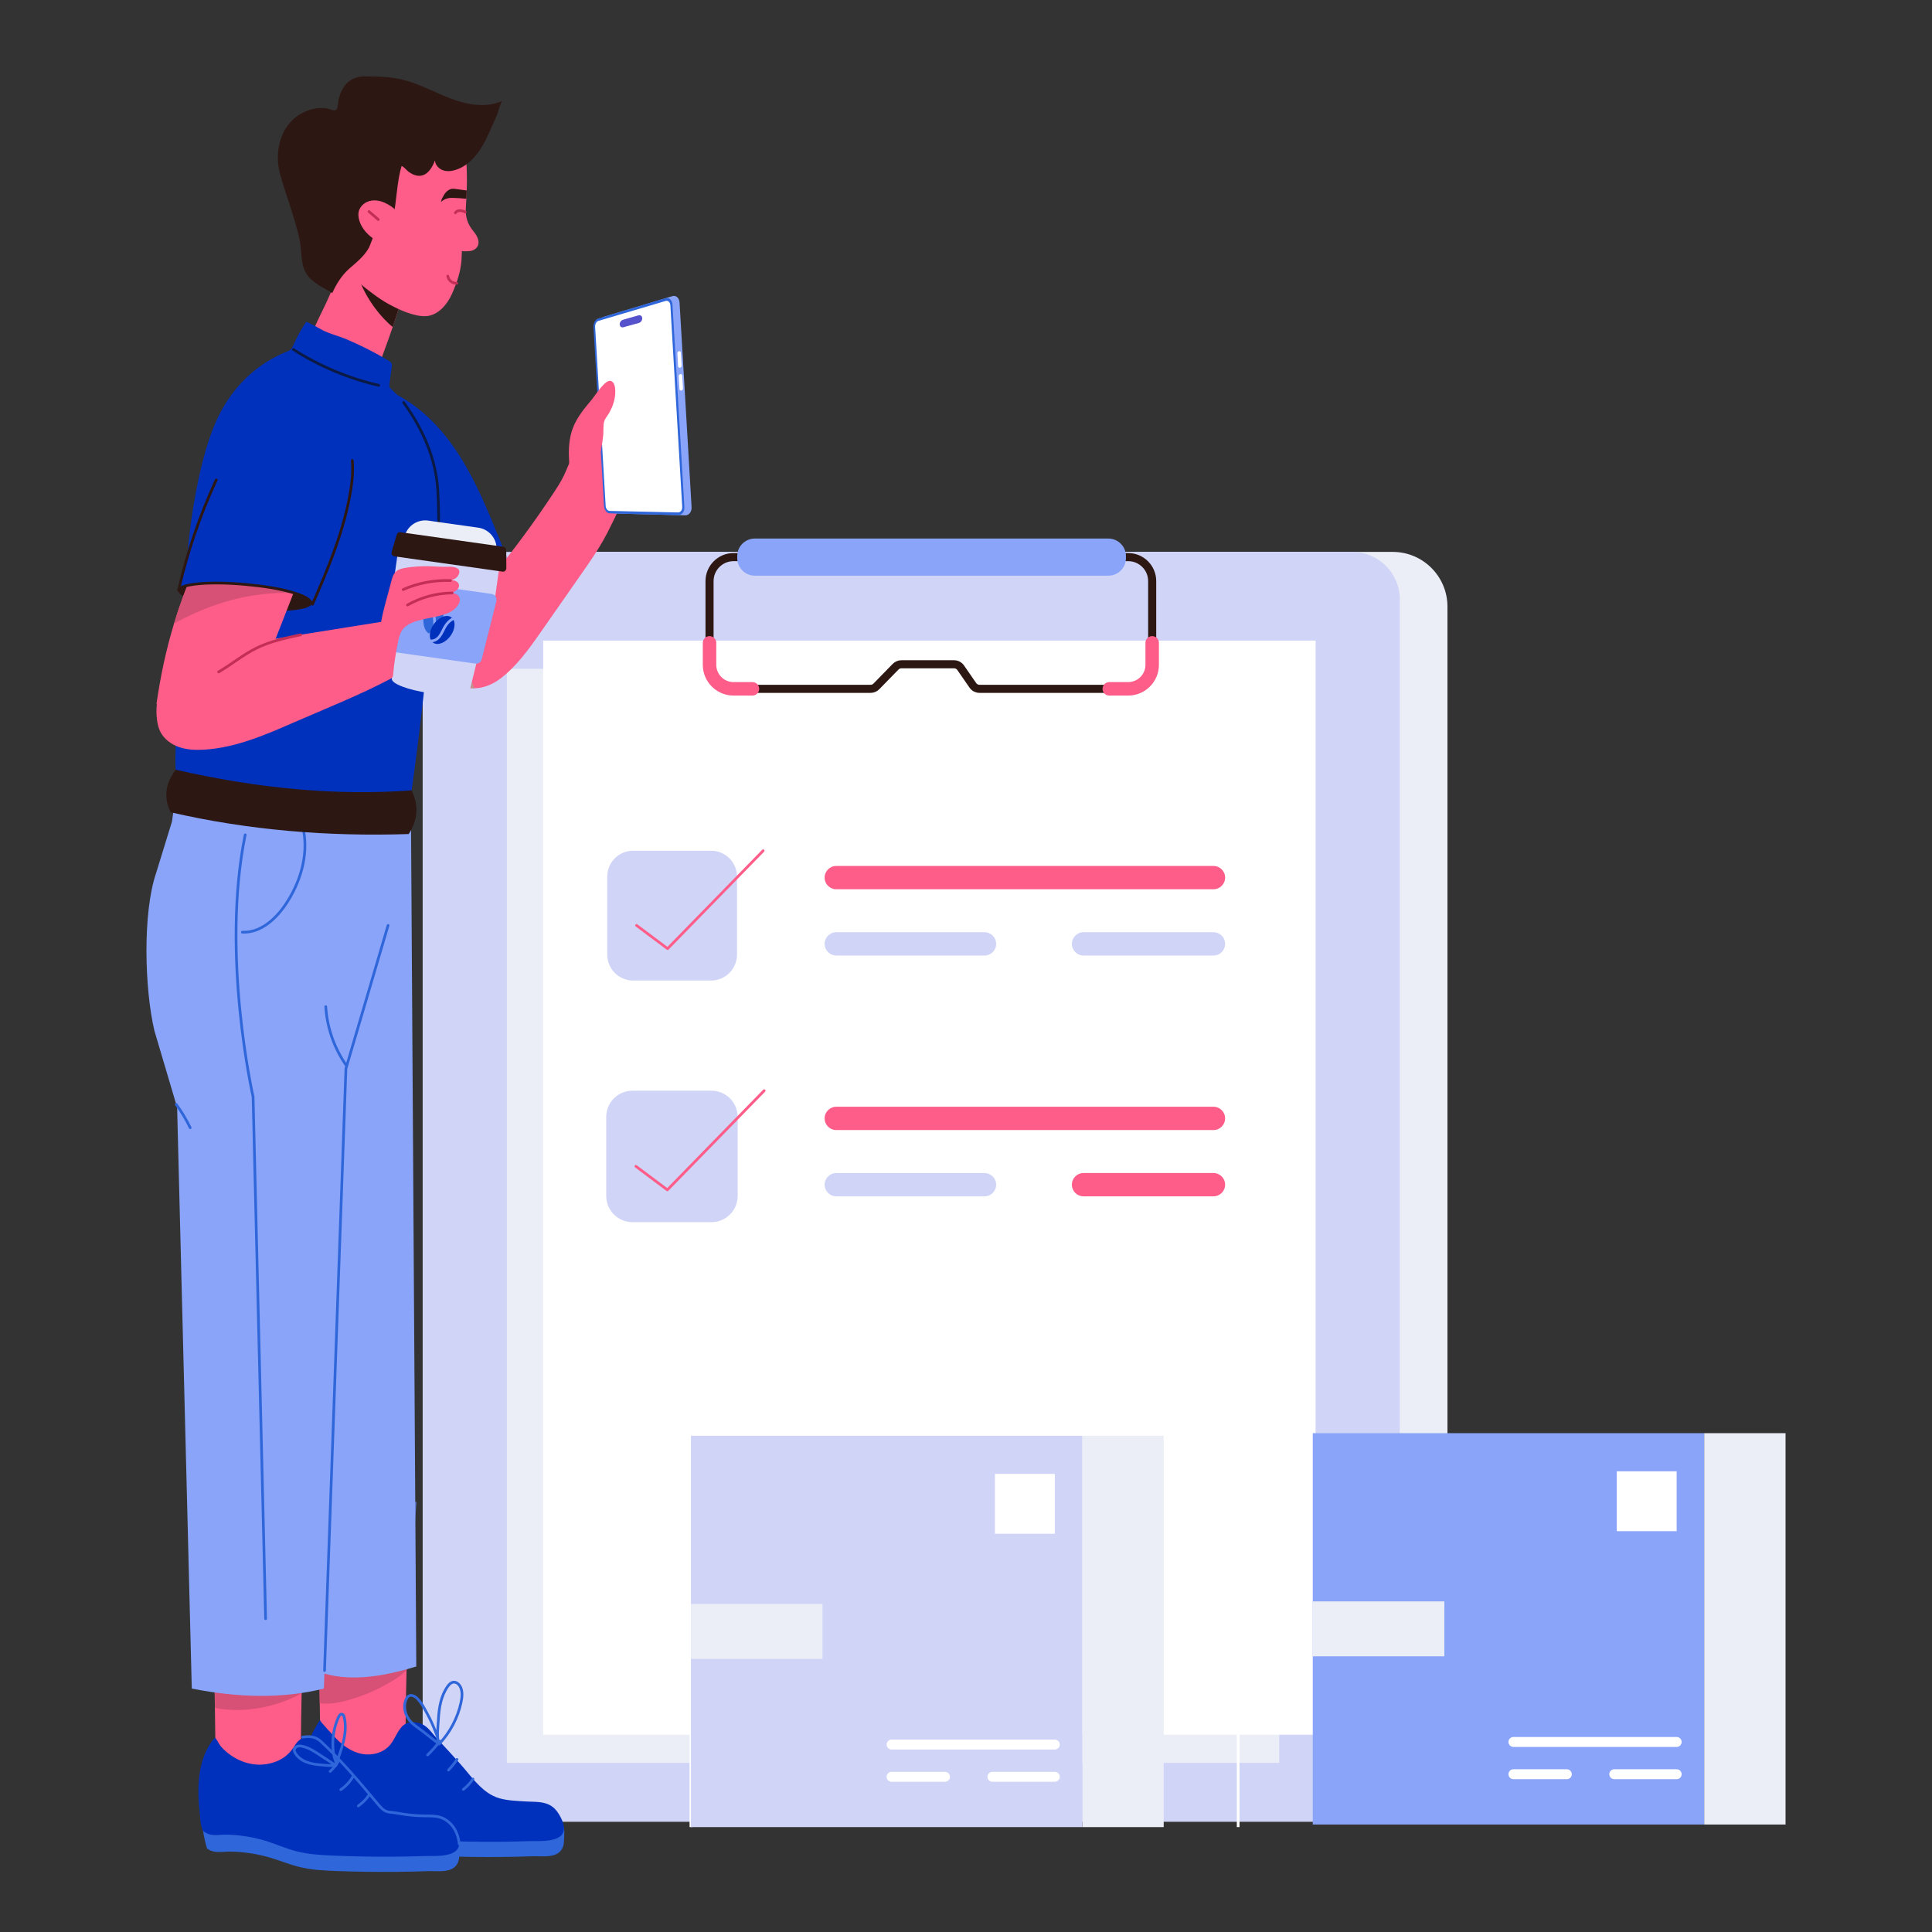 <?xml version="1.0" encoding="UTF-8"?> <svg xmlns="http://www.w3.org/2000/svg" width="490" height="490" viewBox="0 0 490 490" fill="none"><rect x="0" y="0" width="490" height="490" fill="#333333" stroke="none"/><g clip-path="url(#clip0_149_1970)"><mask id="mask0_149_1970" style="mask-type:luminance" maskUnits="userSpaceOnUse" x="0" y="0" width="490" height="490"><path d="M490 0H0V490H490V0Z" fill="white"></path></mask><g mask="url(#mask0_149_1970)"><path d="M367.109 153.864V448.126C367.109 455.796 360.89 462.014 353.221 462.014H133.178C125.508 462.014 119.289 455.796 119.289 448.126V153.864C119.289 146.194 125.508 139.975 133.178 139.975H353.221C360.89 139.975 367.109 146.194 367.109 153.864Z" fill="#EBEEF7"></path><path d="M107.199 152.03V449.959C107.199 456.614 112.595 462.009 119.251 462.009H342.961C349.622 462.009 355.02 456.614 355.02 449.959V152.03C355.02 145.374 349.622 139.978 342.961 139.978H119.251C112.595 139.978 107.199 145.374 107.199 152.03Z" fill="#D0D4F6"></path><path d="M324.45 169.628V447.108H128.547V169.628H324.45Z" fill="#EBEEF7"></path><path d="M333.672 162.482V439.962H137.769V162.482H333.672Z" fill="white"></path><path d="M179.955 147.386V168.614C179.955 171.976 182.681 174.703 186.043 174.703H220.81C221.362 174.703 221.89 174.479 222.275 174.084L227.143 169.096C227.528 168.701 228.057 168.477 228.609 168.477H241.97C242.643 168.477 243.274 168.809 243.656 169.362L246.736 173.819C247.118 174.372 247.747 174.703 248.421 174.703H286.132C289.494 174.703 292.219 171.976 292.219 168.614V147.379C292.219 144.021 289.496 141.298 286.138 141.298H186.043C182.681 141.298 179.955 144.025 179.955 147.386Z" stroke="#2D1713" stroke-width="2.051" stroke-linecap="round" stroke-linejoin="round"></path><path d="M179.955 163.042V168.615C179.955 171.974 182.684 174.703 186.043 174.703H190.835" stroke="#FD5D88" stroke-width="3.418" stroke-linecap="round" stroke-linejoin="round"></path><path d="M292.219 163.042V168.615C292.219 171.974 289.491 174.703 286.132 174.703H281.338" stroke="#FD5D88" stroke-width="3.418" stroke-linecap="round" stroke-linejoin="round"></path><path d="M191.44 146.002H281.106C283.568 146.002 285.566 144.004 285.566 141.541V141.049C285.566 138.586 283.568 136.588 281.106 136.588H191.44C188.978 136.588 186.98 138.586 186.98 141.049V141.541C186.98 144.004 188.978 146.002 191.44 146.002Z" fill="#89A4F8"></path><path d="M175.234 463.394V436.239" stroke="white" stroke-width="0.684" stroke-miterlimit="10"></path><path d="M314.026 463.394V436.239" stroke="white" stroke-width="0.684" stroke-miterlimit="10"></path><path d="M310.719 222.581C310.719 224.214 309.396 225.537 307.763 225.537H212.1C210.467 225.537 209.144 224.214 209.144 222.581C209.144 220.949 210.467 219.625 212.1 219.625H307.763C309.396 219.625 310.719 220.949 310.719 222.581Z" fill="#FD5D88"></path><path d="M271.852 239.389C271.852 241.022 273.176 242.345 274.808 242.345H307.762C309.395 242.345 310.718 241.022 310.718 239.389C310.718 237.756 309.395 236.433 307.762 236.433H274.808C273.176 236.433 271.852 237.756 271.852 239.389Z" fill="#D0D4F6"></path><path d="M249.691 236.433H212.1C210.467 236.433 209.144 237.756 209.144 239.389C209.144 241.022 210.467 242.345 212.1 242.345H249.691C251.323 242.345 252.647 241.022 252.647 239.389C252.647 237.756 251.323 236.433 249.691 236.433Z" fill="#D0D4F6"></path><path d="M310.719 283.654C310.719 285.286 309.396 286.61 307.763 286.61H212.1C210.467 286.61 209.144 285.286 209.144 283.654C209.144 282.021 210.467 280.698 212.1 280.698H307.763C309.396 280.698 310.719 282.021 310.719 283.654Z" fill="#FD5D88"></path><path d="M271.852 300.462C271.852 302.094 273.176 303.418 274.808 303.418H307.762C309.395 303.418 310.718 302.094 310.718 300.462C310.718 298.829 309.395 297.506 307.762 297.506H274.808C273.176 297.506 271.852 298.829 271.852 300.462Z" fill="#FD5D88"></path><path d="M249.691 297.506H212.1C210.467 297.506 209.144 298.829 209.144 300.462C209.144 302.094 210.467 303.418 212.1 303.418H249.691C251.323 303.418 252.647 302.094 252.647 300.462C252.647 298.829 251.323 297.506 249.691 297.506Z" fill="#D0D4F6"></path><path d="M186.919 222.336V242.113C186.919 245.743 183.978 248.685 180.348 248.685H160.579C156.95 248.685 154.008 245.743 154.008 242.113V222.336C154.008 218.707 156.95 215.764 160.579 215.764H180.348C183.978 215.764 186.919 218.707 186.919 222.336Z" fill="#D0D4F6"></path><path d="M161.443 234.705L169.317 240.594L193.555 215.764" stroke="#FD5D88" stroke-width="0.683" stroke-linecap="round" stroke-linejoin="round"></path><path d="M187.087 283.283V303.313C187.087 306.989 184.108 309.97 180.432 309.97H160.409C156.733 309.97 153.754 306.989 153.754 303.313V283.283C153.754 279.607 156.733 276.626 160.409 276.626H180.432C184.108 276.626 187.087 279.607 187.087 283.283Z" fill="#D0D4F6"></path><path d="M161.284 295.81L169.259 301.775L193.809 276.626" stroke="#FD5D88" stroke-width="0.692" stroke-linecap="round" stroke-linejoin="round"></path><path d="M295.14 364.137V463.395H274.494V364.137H295.14Z" fill="#EBEEF7"></path><path d="M274.494 364.137V463.395H175.236V364.137H274.494Z" fill="#D0D4F6"></path><path d="M268.785 442.453C268.785 443.15 268.22 443.717 267.523 443.717H226.127C225.43 443.717 224.864 443.15 224.864 442.453C224.864 441.756 225.43 441.191 226.127 441.191H267.523C268.22 441.191 268.785 441.756 268.785 442.453Z" fill="white"></path><path d="M239.663 449.374H226.127C225.43 449.374 224.864 449.94 224.864 450.637C224.864 451.334 225.43 451.901 226.127 451.901H239.663C240.36 451.901 240.926 451.334 240.926 450.637C240.926 449.94 240.36 449.374 239.663 449.374Z" fill="white"></path><path d="M250.443 450.637C250.443 451.334 251.009 451.901 251.706 451.901H267.522C268.219 451.901 268.784 451.334 268.784 450.637C268.784 449.94 268.219 449.374 267.522 449.374H251.706C251.009 449.374 250.443 449.94 250.443 450.637Z" fill="white"></path><path d="M208.602 406.801V420.732H175.236V406.801H208.602Z" fill="#EBEEF7"></path><path d="M267.524 373.811V388.997H252.339V373.811H267.524Z" fill="white"></path><path d="M452.856 363.485V462.742H432.21V363.485H452.856Z" fill="#EBEEF7"></path><path d="M432.21 363.485V462.742H332.951V363.485H432.21Z" fill="#89A4F8"></path><path d="M426.504 441.801C426.504 442.498 425.938 443.064 425.241 443.064H383.845C383.148 443.064 382.583 442.498 382.583 441.801C382.583 441.104 383.148 440.539 383.845 440.539H425.241C425.938 440.539 426.504 441.104 426.504 441.801Z" fill="white"></path><path d="M397.382 448.722H383.845C383.148 448.722 382.583 449.288 382.583 449.985C382.583 450.682 383.148 451.248 383.845 451.248H397.382C398.079 451.248 398.644 450.682 398.644 449.985C398.644 449.288 398.079 448.722 397.382 448.722Z" fill="white"></path><path d="M408.161 449.985C408.161 450.682 408.727 451.248 409.424 451.248H425.24C425.937 451.248 426.504 450.682 426.504 449.985C426.504 449.288 425.937 448.722 425.24 448.722H409.424C408.727 448.722 408.161 449.288 408.161 449.985Z" fill="white"></path><path d="M366.318 406.148V420.08H332.951V406.148H366.318Z" fill="#EBEEF7"></path><path d="M425.24 373.158V388.345H410.054V373.158H425.24Z" fill="white"></path><path d="M102.892 441.062C102.905 442.499 103.898 448.382 102.969 449.515C102.314 450.316 101.563 450.958 100.724 451.436C97.544 453.275 93.879 454.012 90.368 453.516C89.446 453.408 88.582 453.211 87.754 452.95C87.239 452.791 86.75 452.607 86.254 452.397C84.511 451.646 82.894 450.532 81.33 448.993C81.234 443.32 81.165 437.645 81.095 431.966C81.05 428.652 81.011 425.344 80.973 422.03C80.936 418.781 80.898 415.523 80.86 412.274C80.796 407.236 80.732 402.192 80.656 397.155C80.669 397.721 92.263 398.738 93.383 398.897C93.682 398.935 93.976 398.966 94.268 398.986C97.417 399.24 100.348 398.503 103.516 398.872C103.567 405.061 103.433 411.244 103.268 417.426C103.23 418.965 103.184 420.492 103.146 422.03C103.133 422.457 103.128 422.876 103.115 423.303C103.115 423.398 103.109 423.493 103.109 423.589C103.038 426.457 102.975 429.334 102.931 432.202C102.887 435.159 102.872 438.11 102.892 441.062Z" fill="#FD5D88"></path><path d="M103.262 423.431C103.211 423.488 103.166 423.538 103.109 423.589C102.155 424.607 100.984 425.409 99.789 426.147C96.246 428.34 92.397 430.032 88.384 431.164C86.425 431.718 84.41 432.145 82.374 432.081C81.947 432.068 81.522 432.03 81.095 431.966C81.051 428.652 81.012 425.344 80.974 422.03C80.936 418.781 80.898 415.523 80.86 412.274C82.698 411.072 84.714 410.13 86.743 409.277L103.115 423.303L103.262 423.431Z" fill="#D75075"></path><path d="M142.968 467.651C143.057 467.107 143.063 466.546 143.087 465.992C143.126 465.093 143.211 464.164 142.907 463.317C142.603 462.47 141.766 461.731 140.879 461.881C140.686 461.914 140.5 461.986 140.306 462.012C139.827 462.076 139.489 461.78 139.053 461.665C138.541 461.529 138.012 461.46 137.486 461.413C136.423 461.319 135.354 461.346 134.291 461.285C132.06 461.156 129.804 461.119 127.64 460.566C123.326 459.464 120.701 455.588 117.796 452.495C114.466 448.948 111.048 445.481 107.55 442.098C106.395 440.981 104.854 439.786 103.348 440.344C102.259 440.749 101.696 441.913 101.136 442.929C100.171 444.679 98.86 446.555 97.261 447.789C95.879 448.856 93.907 448.893 92.203 448.9C88.611 448.913 85.02 448.618 81.479 448.019C80.472 447.848 79.257 447.725 78.604 448.511C78.295 448.884 78.194 449.383 78.116 449.861C77.283 454.897 77.603 460.12 79.041 465.016C80.824 466.428 82.891 465.787 85.165 465.834C88.658 465.908 92.141 466.466 95.484 467.489C97.766 468.187 99.984 469.102 102.299 469.686C105.488 470.491 108.8 470.653 112.088 470.769C117.161 470.948 122.239 471.022 127.314 470.97C129.894 470.944 132.475 470.884 135.054 470.788C137.594 470.694 141.612 471.474 142.759 468.456C142.858 468.195 142.924 467.925 142.968 467.651Z" fill="#2F66DA"></path><path d="M143.029 463.819C142.895 467.494 136.629 466.869 134.211 466.957C131.627 467.052 129.051 467.099 126.467 467.122C121.394 467.162 116.312 467.06 111.239 466.854C107.952 466.719 104.632 466.538 101.44 465.676C99.125 465.053 96.905 464.073 94.621 463.33C91.271 462.231 87.785 461.631 84.293 461.543C82.017 461.481 79.955 462.151 78.16 460.651C77.369 459.986 77.268 456.391 77.157 455.364C76.789 452.103 76.458 448.786 77.084 445.554C77.723 442.252 79.331 439.069 81.149 436.238C81.013 436.45 84.772 440.438 85.211 440.897C86.723 442.471 88.519 443.834 90.606 444.529C93.546 445.509 97.094 444.886 99.062 442.396C99.243 442.158 99.417 441.914 99.583 441.653C100.657 439.938 101.377 437.828 103.147 437.062C103.977 436.698 104.926 436.722 105.818 436.896C108.299 437.385 109.161 439.149 110.78 440.871C112.842 443.06 114.882 445.288 116.881 447.54C119.378 450.362 121.679 453.776 125.005 455.434C125.559 455.719 126.143 455.949 126.759 456.114C128.924 456.707 131.176 456.755 133.412 456.897C135.696 457.047 138.185 456.771 140.169 458.279C141.022 458.928 141.646 459.86 142.16 460.832C142.532 461.536 142.856 462.287 142.982 463.085C143.022 463.346 143.037 463.59 143.029 463.819Z" fill="#0031BC"></path><path d="M76.337 444.84C76.35 446.277 77.344 452.16 76.414 453.287C75.759 454.095 75.007 454.737 74.168 455.214C70.988 457.052 67.325 457.791 63.814 457.295C62.891 457.18 62.027 456.989 61.2 456.728C60.684 456.569 60.194 456.378 59.698 456.175C57.956 455.424 56.333 454.31 54.775 452.771C54.667 446.226 54.583 439.675 54.501 433.124C54.476 430.687 54.445 428.245 54.419 425.809C54.393 423.372 54.361 420.93 54.33 418.494C54.266 412.642 54.191 406.785 54.102 400.933C54.115 401.493 65.709 402.516 66.829 402.675C67.128 402.713 67.42 402.746 67.712 402.765C70.861 403.02 73.794 402.281 76.961 402.644C77.012 408.839 76.879 415.022 76.713 421.205C76.675 422.738 76.63 424.269 76.592 425.809C76.561 427.017 76.529 428.226 76.503 429.434C76.503 429.441 76.503 429.447 76.503 429.447C76.452 431.629 76.408 433.805 76.376 435.98C76.332 438.938 76.311 441.883 76.337 444.84Z" fill="#FD5D88"></path><path d="M76.521 429.44C76.514 429.447 76.508 429.447 76.501 429.447C70.955 432.506 64.543 433.969 58.215 433.639C56.975 433.575 55.708 433.429 54.499 433.123C54.474 430.687 54.443 428.245 54.417 425.808C54.391 423.372 54.359 420.93 54.328 418.494L76.501 429.434L76.521 429.44Z" fill="#D75075"></path><path d="M105.187 386.88C105.114 386.909 105.048 386.934 104.975 386.959C97.17 389.535 89.836 390.369 83.157 388.805L83.077 388.851C82.969 386.835 82.85 384.823 82.733 382.806C89.749 384.452 97.448 383.573 105.651 380.865C105.501 382.872 105.345 384.878 105.187 386.88Z" fill="#546FBC"></path><path d="M84.696 383.542C84.657 385.347 84.712 387.153 84.862 388.951" stroke="#FFEADC" stroke-width="0.684" stroke-linecap="round" stroke-linejoin="round"></path><path d="M86.757 383.723C86.717 385.528 86.772 387.334 86.922 389.133" stroke="#FFEADC" stroke-width="0.684" stroke-linecap="round" stroke-linejoin="round"></path><path d="M104.249 209.609L105.58 422.655C96.69 425.389 88.172 426.653 80.658 423.958L82.237 240.843" fill="#89A4F8"></path><path d="M65.319 385.905C65.28 387.71 65.335 389.516 65.485 391.315" stroke="#FFEADC" stroke-width="0.684" stroke-linecap="round" stroke-linejoin="round"></path><path d="M67.38 386.085C67.341 387.89 67.395 389.698 67.546 391.496" stroke="#FFEADC" stroke-width="0.684" stroke-linecap="round" stroke-linejoin="round"></path><path d="M104.238 209.57L100.348 227.47L87.734 269.3L82.149 428.263C71.771 430.858 60.525 430.606 48.64 428.263L44.923 280.872L39.167 261.442C36.635 250.737 36.177 231.533 39.556 221.541L43.626 208.334L44.801 199.654C64.949 197.707 84.915 197.677 103.914 200.364L104.238 209.57Z" fill="#89A4F8"></path><path d="M67.367 410.538L64.188 278.16C64.188 278.16 55.995 242.221 62.183 211.734" stroke="#2F66DA" stroke-width="0.684" stroke-linecap="round" stroke-linejoin="round"></path><path d="M116.412 471.428C116.501 470.884 116.507 470.323 116.531 469.769C116.57 468.87 116.655 467.941 116.351 467.094C116.047 466.247 115.21 465.508 114.323 465.658C114.129 465.691 113.944 465.763 113.75 465.789C113.271 465.853 112.933 465.556 112.497 465.442C111.985 465.306 111.455 465.237 110.929 465.19C109.867 465.096 108.798 465.122 107.735 465.061C105.504 464.931 103.248 464.896 101.084 464.343C96.77 463.241 94.145 459.365 91.24 456.272C87.909 452.725 84.492 449.258 80.994 445.875C79.839 444.758 78.298 443.562 76.792 444.121C75.703 444.525 75.14 445.69 74.58 446.706C73.615 448.456 72.304 450.33 70.705 451.565C69.323 452.631 67.351 452.67 65.647 452.677C62.055 452.69 58.464 452.395 54.923 451.796C53.915 451.625 52.7 451.502 52.048 452.288C51.739 452.661 51.638 453.16 51.56 453.637C50.727 458.674 51.047 463.895 52.485 468.792C54.268 470.204 56.335 469.564 58.608 469.611C62.102 469.684 65.585 470.243 68.927 471.266C71.21 471.964 73.427 472.879 75.743 473.463C78.932 474.268 82.244 474.43 85.532 474.546C90.605 474.724 95.682 474.798 100.758 474.745C103.338 474.719 105.919 474.659 108.498 474.564C111.038 474.47 115.056 475.25 116.203 472.233C116.302 471.972 116.368 471.702 116.412 471.428Z" fill="#2F66DA"></path><path d="M116.471 467.596C116.345 471.271 110.079 470.646 107.653 470.734C105.077 470.829 102.493 470.876 99.909 470.899C94.836 470.931 89.753 470.837 84.68 470.632C81.393 470.498 78.082 470.315 74.89 469.454C72.567 468.83 70.346 467.85 68.062 467.107C64.719 466.008 61.226 465.408 57.733 465.32C55.457 465.258 53.395 465.929 51.61 464.428C50.819 463.763 50.716 460.168 50.597 459.141C49.908 453.041 50.219 445.572 54.498 440.686C55.149 441.319 55.51 442.394 56.178 443.115C56.927 443.923 57.767 444.647 58.678 445.267C60.49 446.499 62.593 447.316 64.782 447.515C66.813 447.701 68.89 447.324 70.734 446.457C72.491 445.632 73.803 444.288 74.805 442.646C75.838 440.954 77.248 440.283 79.26 440.674C81.749 441.164 82.61 442.926 84.23 444.648C86.292 446.837 88.324 449.067 90.331 451.318C92.843 454.148 95.144 457.593 98.494 459.236C99.032 459.505 99.601 459.726 100.201 459.891C102.366 460.484 104.625 460.532 106.854 460.674C109.138 460.824 111.627 460.548 113.611 462.058C114.464 462.705 115.096 463.638 115.602 464.61C115.974 465.314 116.298 466.063 116.424 466.862C116.464 467.123 116.479 467.367 116.471 467.596Z" fill="#0031BC"></path><path d="M98.425 234.709L87.736 271.012L82.311 423.685" stroke="#2F66DA" stroke-width="0.684" stroke-linecap="round" stroke-linejoin="round"></path><path d="M61.463 236.423C66.023 236.651 69.92 233.131 72.466 229.343C76.13 223.889 78.199 217.129 77.006 210.667" stroke="#2F66DA" stroke-width="0.684" stroke-linecap="round" stroke-linejoin="round"></path><path d="M87.891 270.305C84.797 265.921 82.949 260.667 82.618 255.311" stroke="#2F66DA" stroke-width="0.684" stroke-linecap="round" stroke-linejoin="round"></path><path d="M116.475 467.684C116.328 466.232 115.89 464.793 115.086 463.574C114.282 462.356 113.096 461.368 111.706 460.923C110.453 460.522 109.111 460.572 107.796 460.558C105.339 460.535 102.892 460.274 100.48 459.808C99.661 459.65 98.704 459.706 97.945 459.394C96.95 458.986 96.155 457.933 95.487 457.135C91.029 451.816 86.442 446.352 81.326 441.622C80.033 440.427 78.452 440.274 76.718 440.586" stroke="#2F66DA" stroke-width="0.684" stroke-linecap="round" stroke-linejoin="round"></path><path d="M90.878 458.024C91.954 457.243 92.94 456.319 93.633 455.176" stroke="#2F66DA" stroke-width="0.684" stroke-linecap="round" stroke-linejoin="round"></path><path d="M86.432 453.893C87.674 453.058 88.73 451.942 89.479 450.645" stroke="#2F66DA" stroke-width="0.684" stroke-linecap="round" stroke-linejoin="round"></path><path d="M83.732 449.275C84.594 448.471 85.335 447.542 85.917 446.517" stroke="#2F66DA" stroke-width="0.684" stroke-linecap="round" stroke-linejoin="round"></path><path d="M117.498 453.84C118.455 453.109 119.286 452.219 119.941 451.208" stroke="#2F66DA" stroke-width="0.684" stroke-linecap="round" stroke-linejoin="round"></path><path d="M113.743 448.941C114.547 448.11 115.274 447.201 115.907 446.233" stroke="#2F66DA" stroke-width="0.684" stroke-linecap="round" stroke-linejoin="round"></path><path d="M108.456 445.096C109.573 444.008 110.609 442.837 111.55 441.593" stroke="#2F66DA" stroke-width="0.684" stroke-linecap="round" stroke-linejoin="round"></path><path d="M111.205 442.053C111.054 441.565 110.97 440.512 110.856 440.227C110.594 439.568 110.331 438.927 110.072 438.264C109.414 436.581 108.553 434.947 107.667 433.373C107.393 432.886 107.108 432.401 106.79 431.941C106.504 431.528 106.19 431.136 105.833 430.781C105.242 430.195 104.305 429.712 103.615 430.178C103.399 430.323 103.245 430.544 103.119 430.771C102.259 432.316 102.564 434.314 103.51 435.807C104.436 437.266 105.778 437.982 107.093 439.005C108.492 440.095 109.872 441.211 111.298 442.267C110.709 440.517 111.085 437.895 111.188 436.06C111.352 433.139 111.84 430.11 113.534 427.725C113.888 427.227 114.344 426.734 114.947 426.643C115.805 426.512 116.567 427.268 116.885 428.077C117.345 429.255 117.19 430.581 116.921 431.819C116.069 435.748 114.119 439.432 111.35 442.348" stroke="#2F66DA" stroke-width="0.684" stroke-linecap="round" stroke-linejoin="round"></path><path d="M85.869 435.478C86.042 435.099 86.362 434.661 86.767 434.761C87.076 434.838 87.217 435.192 87.294 435.501C87.803 437.544 87.584 439.705 87.082 441.75C86.581 443.795 85.807 445.76 85.191 447.773C83.794 446.855 82.395 445.939 80.997 445.022C79.658 444.143 78.28 443.248 76.716 442.903C76.308 442.813 75.875 442.762 75.474 442.881C75.073 443 74.709 443.32 74.645 443.733C74.593 444.074 74.746 444.411 74.927 444.703C75.582 445.754 76.658 446.495 77.817 446.933C78.975 447.372 80.219 447.531 81.455 447.62C82.155 447.671 85.04 448.092 85.234 447.397C85.343 447.012 84.792 445.831 84.71 445.41C84.582 444.759 84.495 444.1 84.448 443.438C84.252 440.723 84.731 437.955 85.869 435.478Z" stroke="#2F66DA" stroke-width="0.684" stroke-linecap="round" stroke-linejoin="round"></path><path d="M44.703 280.107C46.053 281.965 47.238 283.946 48.237 286.015" stroke="#2F66DA" stroke-width="0.684" stroke-linecap="round" stroke-linejoin="round"></path><path d="M96.788 97.377C96.346 96.454 96.031 95.474 96.086 94.261C96.176 92.349 96.874 90.524 97.537 88.734C98.253 86.807 98.942 84.874 99.603 82.933C100.588 80.059 101.51 77.178 102.374 74.269C102.475 73.934 102.572 73.585 102.495 73.245C102.399 72.836 102.064 72.534 101.742 72.257C100.724 71.364 92.903 66.188 90.34 63.781C89.795 63.272 89.487 62.882 89.532 62.693C89.625 62.636 89.527 62.477 89.424 62.488C89.305 62.503 89.23 62.607 89.179 62.703C86.997 66.516 85.54 70.414 83.854 74.309C83.788 74.465 83.716 74.628 83.641 74.79C83.201 75.794 82.744 76.804 82.255 77.811C80.083 82.224 77.675 86.982 77.406 91.969L96.788 97.377Z" fill="#FD5D88"></path><path d="M102.373 74.269C101.51 77.178 100.587 80.059 99.603 82.933C98.831 82.326 98.115 81.633 97.446 80.923C93.162 76.388 90.275 70.553 89.262 64.398L90.339 63.781C92.903 66.188 100.723 71.364 101.742 72.257C102.063 72.534 102.399 72.836 102.494 73.245C102.571 73.585 102.474 73.934 102.373 74.269Z" fill="#2D1713"></path><path d="M121.205 62.303C120.906 62.987 120.211 63.465 119.476 63.629C119.263 63.681 117.14 63.831 117.151 63.627C117.073 64.808 117.098 65.981 116.918 67.163C116.866 67.529 116.801 67.883 116.737 68.242C116.482 69.528 116.119 70.788 115.649 72.017C115.581 72.204 115.508 72.379 115.434 72.565C114.926 73.926 114.38 75.265 113.555 76.481C113.124 77.126 112.626 77.723 112.074 78.265C110.943 79.363 109.461 80.154 107.898 80.195C104.849 80.256 101.178 78.543 98.557 77.111C97.178 76.353 95.87 75.459 94.604 74.517C92.34 72.843 90.171 71.043 88.111 69.126C86.476 67.59 84.878 65.958 83.828 63.971C80.685 58.032 81.881 50.346 84.094 44.283C85.582 40.187 87.842 36.406 90.369 32.851C92.62 29.707 95.205 26.627 98.676 24.913L114.917 28.652C115.917 30.491 116.655 32.468 117.187 34.485C118.075 37.801 118.381 41.247 118.414 44.676C118.421 45.027 118.421 45.371 118.421 45.715C118.421 46.415 118.407 47.128 118.387 47.828C118.385 47.986 118.382 48.151 118.373 48.31C118.357 48.839 118.334 49.365 118.311 49.893L118.282 50.414C118.257 50.992 118.22 51.565 118.181 52.142L118.16 52.503C118.033 54.324 118.278 55.925 119.272 57.534C119.652 58.147 120.138 58.691 120.551 59.274C120.645 59.419 120.75 59.577 120.838 59.728C121.297 60.511 121.556 61.482 121.205 62.303Z" fill="#FD5D88"></path><path d="M118.31 49.893L118.281 50.414C117.136 50.293 115.98 50.223 114.823 50.185C113.679 50.147 112.629 50.452 111.8 51.273C111.861 51.219 111.895 51.056 111.929 50.898C111.955 50.759 111.982 50.62 112.012 50.546C112.116 50.284 112.281 50.064 112.403 49.809C112.647 49.312 112.925 48.909 113.34 48.53C113.715 48.194 114.176 47.938 114.676 47.883C114.965 47.848 115.254 47.891 115.546 47.925C116.488 48.047 117.431 48.169 118.372 48.311C118.356 48.839 118.333 49.365 118.31 49.893Z" fill="#2D1713"></path><path d="M115.487 53.978C115.693 53.638 116.095 53.449 116.492 53.417C116.889 53.386 117.284 53.488 117.661 53.616C117.785 53.658 117.914 53.707 118.001 53.805" stroke="#C32E56" stroke-width="0.684" stroke-linecap="round" stroke-linejoin="round"></path><path d="M113.56 70.029C113.652 70.553 113.941 71.04 114.359 71.37C114.777 71.701 115.318 71.872 115.849 71.841" stroke="#C32E56" stroke-width="0.684" stroke-linecap="round" stroke-linejoin="round"></path><path d="M80.933 72.4C81.298 72.633 84.289 74.277 84.256 74.348C85.266 72.091 86.669 69.83 88.532 68.183C90.353 66.573 92.31 65.066 93.518 62.906C94.217 61.656 95.349 56.95 97.284 57.3C98.044 57.438 98.896 57.987 99.609 58.291C99.213 58.154 100.162 52.655 100.236 52.108C100.673 48.858 100.917 45.236 101.852 42.098C102.471 42.28 103.182 43.28 103.773 43.676C104.688 44.29 105.764 44.758 106.887 44.536C108.658 44.188 109.679 42.349 110.328 40.665C110.356 41.792 111.243 42.776 112.303 43.161C113.364 43.546 114.55 43.419 115.624 43.072C117.89 42.339 119.769 40.685 121.186 38.769C122.603 36.851 123.625 34.667 124.569 32.491C125.065 31.346 125.614 30.213 126.096 29.057C126.329 28.495 126.979 25.788 127.466 25.564C123.4 27.44 118.593 26.601 114.402 25.024C110.212 23.448 106.263 21.174 101.903 20.155C98.871 19.446 95.73 19.368 92.614 19.366C88.751 19.363 86.697 21.692 85.847 25.357C85.711 25.942 85.755 27.555 85.204 27.887C84.694 28.197 83.353 27.545 82.767 27.47C79.143 27.01 75.349 28.743 73.134 31.608C70.389 35.159 69.872 40.109 71.105 44.425C72.649 49.826 74.7 55.089 75.94 60.577C76.772 64.256 75.845 68.039 78.915 70.853C79.541 71.427 80.218 71.944 80.933 72.4Z" fill="#2D1713"></path><path d="M97.555 51.413C96.338 50.859 94.933 50.632 93.648 51.005C92.363 51.377 91.238 52.412 90.966 53.721C90.851 54.272 90.887 54.847 90.998 55.399C91.408 57.443 92.827 59.167 94.506 60.401C95.43 61.081 96.472 61.646 97.607 61.818C97.855 61.854 98.139 61.863 98.325 61.695C98.423 61.606 98.477 61.48 98.531 61.359C98.857 60.607 99.184 59.855 99.51 59.104C99.844 58.334 100.178 57.564 100.406 56.758C100.658 55.867 101.12 54.233 100.494 53.469C99.786 52.605 98.555 51.868 97.555 51.413Z" fill="#FD5D88"></path><path d="M93.593 53.659L95.939 55.685" stroke="#C32E56" stroke-width="0.684" stroke-linecap="round" stroke-linejoin="round"></path><path d="M92.149 148.99C92.42 150.732 100.151 150.976 109.419 149.535C118.687 148.093 125.979 145.514 125.708 143.773C125.437 142.032 117.707 141.788 108.439 143.229C99.172 144.67 91.878 147.249 92.149 148.99Z" fill="#652B22"></path><path d="M94.423 144.196C96.373 148.695 100.225 153.275 101.949 156.246C104.475 160.598 107.222 164.846 110.488 168.681C112.846 171.441 115.755 174.13 119.367 174.514C119.725 174.548 120.081 174.564 120.435 174.553C122.743 174.511 125.002 173.532 126.868 172.136C131.007 169.035 134.248 164.478 137.174 160.286C140.722 155.195 144.272 150.108 147.826 145.016C149.598 142.471 151.377 139.918 152.911 137.22C154.621 134.208 156.019 131.033 157.583 127.942C158.989 125.164 160.953 122.659 161.816 119.664C162.097 118.694 162.204 117.694 162.221 116.706C162.284 112.738 160.796 108.769 158.143 105.821C156.857 104.396 156.056 103.236 154.572 102.007C153.886 101.441 152.928 100.893 152.169 101.349C151.775 101.583 151.567 102.037 151.387 102.459C150.357 104.879 150.012 107.657 148.882 109.953C147.772 112.212 146.093 114.133 144.922 116.364C144.203 117.743 143.68 119.217 143.005 120.624C142.231 122.227 141.259 123.724 140.277 125.205C137.912 128.779 135.451 132.301 132.909 135.755C131.611 137.519 130.289 139.269 128.944 141C128.755 141.245 125.437 145.132 125.374 145.011C124.57 143.552 123.757 142.102 122.931 140.66C119.407 134.484 115.668 128.428 111.739 122.506C106.854 126.074 101.966 129.643 97.082 133.216C95.937 134.048 94.763 134.921 94.06 136.151C92.71 138.504 93.181 141.332 94.423 144.196Z" fill="#FD5D88"></path><path d="M151.921 82.63L154.607 128.318C154.668 129.358 155.328 130.218 156.086 130.238L173.797 130.703C174.748 130.728 175.471 129.79 175.401 128.609L172.351 76.742C172.282 75.56 171.461 74.831 170.528 75.112L153.152 80.341C152.407 80.565 151.859 81.589 151.921 82.63Z" fill="#89A4F8"></path><path d="M150.523 83.034L153.184 128.298C153.245 129.329 153.893 130.18 154.637 130.2L172.001 130.656C172.932 130.681 173.64 129.752 173.571 128.583L170.553 77.26C170.484 76.092 169.681 75.368 168.766 75.643L151.731 80.769C151.001 80.989 150.463 82.002 150.523 83.034Z" fill="#2F66DA"></path><path d="M150.943 82.932L153.609 128.284C153.65 128.988 154.094 129.569 154.602 129.58L171.96 129.967C172.594 129.982 173.073 129.348 173.027 128.555L170.022 77.434C169.976 76.639 169.43 76.147 168.808 76.332L151.768 81.388C151.27 81.536 150.901 82.227 150.943 82.932Z" fill="white"></path><path d="M158.091 82.999L162.033 81.916C162.536 81.778 162.92 81.229 162.889 80.692C162.858 80.155 162.422 79.837 161.919 79.98L157.98 81.11C157.504 81.246 157.145 81.777 157.175 82.296C157.205 82.815 157.615 83.13 158.091 82.999Z" fill="#5652CC"></path><path d="M172.458 93.254C172.706 93.207 172.895 92.968 172.881 92.72L172.688 89.431C172.674 89.183 172.459 89.026 172.212 89.079C171.965 89.132 171.778 89.375 171.794 89.622L171.985 92.894C172.001 93.141 172.212 93.301 172.458 93.254Z" fill="white"></path><path d="M172.8 99.057C173.048 99.018 173.238 98.785 173.223 98.537L173.03 95.248C173.016 94.999 172.803 94.835 172.555 94.88C172.309 94.926 172.119 95.162 172.135 95.409L172.328 98.681C172.343 98.928 172.553 99.096 172.8 99.057Z" fill="white"></path><path d="M94.423 144.197C96.373 148.695 100.226 153.276 101.949 156.246C104.476 160.598 107.222 164.846 110.489 168.681C112.846 171.441 115.755 174.13 119.368 174.514C119.725 174.549 120.081 174.564 120.435 174.553C120.001 174.566 117.277 165.476 117.06 164.416C116.307 160.744 115.785 156.902 115.993 153.147C116.138 150.533 116.698 147.908 117.823 145.533C118.361 144.399 119.024 143.264 119.863 142.324C120.15 142 122.65 140.17 122.93 140.66C119.406 134.484 115.668 128.427 111.739 122.506C106.854 126.074 101.966 129.643 97.082 133.216C95.937 134.048 94.763 134.921 94.06 136.151C92.71 138.504 93.181 141.332 94.423 144.197Z" fill="#C58C8B"></path><path d="M139.206 132.461C141.021 129.807 141.577 126.497 143.096 123.664C143.53 122.855 143.955 122.029 144.187 121.142C144.577 119.65 144.401 118.079 144.319 116.538C144.173 113.798 144.343 110.991 145.341 108.434C146.382 105.767 148.256 103.524 150.1 101.333C150.849 100.441 153.615 95.947 155.038 96.65C155.635 96.944 155.891 97.658 155.984 98.318C156.294 100.537 155.572 102.861 154.472 104.772C154.055 105.496 153.449 106.122 153.226 106.934C152.935 107.989 153.1 109.325 152.988 110.423C152.478 115.412 151.058 120.31 148.8 124.79L139.206 132.461Z" fill="#FD5D88"></path><path d="M97.217 147.21C99.826 145.616 105.116 143.749 111.359 142.345C120.191 140.36 127.694 140.036 128.559 141.558C127.294 138.231 125.971 134.933 124.597 131.656C121.589 124.496 118.26 117.385 113.502 111.246C108.744 105.108 102.414 99.952 94.954 97.79L97.217 147.21Z" fill="#0031BC"></path><path d="M125.675 148.639C123.438 150.875 121.889 153.724 120.801 156.693C119.714 159.662 119.061 162.771 118.412 165.866" stroke="#BD6C6B" stroke-width="0.684" stroke-linecap="round" stroke-linejoin="round"></path><path d="M110.919 125.659C110.582 120.472 109.3 115.378 107.103 110.665C105.113 106.397 102.806 101.885 99.246 98.698C99.079 98.55 98.906 98.397 98.817 98.193C98.707 97.941 98.74 97.65 98.777 97.377C98.97 95.949 99.162 94.519 99.355 93.091C99.4 92.76 99.44 92.402 99.286 92.106C99.15 91.841 98.884 91.673 98.629 91.52C95.115 89.398 91.443 87.538 87.655 85.957C85.777 85.172 83.632 84.684 81.835 83.748C80.423 83.013 79.177 82.213 77.662 81.604C76.395 83.504 75.293 85.513 74.372 87.603C74.207 87.976 74.04 88.364 73.742 88.643C73.464 88.904 73.097 89.045 72.742 89.186C65.829 91.939 60.239 97.007 56.548 103.432C54.26 107.416 52.785 111.817 51.609 116.259C48.478 128.087 47.383 140.349 46.526 152.555C45.886 161.671 45.371 170.798 44.983 179.927C44.788 184.481 44.461 189.073 44.492 193.631C44.516 197.162 45.219 198.532 48.701 199.054C66.353 201.703 84.523 202.585 102.351 202.969C102.921 202.981 103.574 202.955 103.935 202.514C104.151 202.248 104.207 201.892 104.255 201.553C106.573 185.127 108.401 168.634 109.736 152.1C110.443 143.345 111.482 134.36 110.919 125.659Z" fill="#0031BC"></path><path d="M102.361 102.074C107.094 108.56 110.538 116.187 111.023 124.203C111.622 134.069 111.048 143.719 109.719 153.52C109.079 158.242 108.436 162.965 107.797 167.686" stroke="#0B1A44" stroke-width="0.684" stroke-linecap="round" stroke-linejoin="round"></path><path d="M103.647 211.533C83.279 212.193 63.136 210.591 43.286 206.01C41.439 202.268 41.934 198.676 44.574 195.219C65.504 200.003 85.486 201.866 104.409 200.454C106.243 204.332 105.987 208.024 103.647 211.533Z" fill="#2D1713"></path><path d="M74.419 88.646C81.04 92.876 88.388 95.962 96.044 97.726" stroke="#0B1A44" stroke-width="0.684" stroke-linecap="round" stroke-linejoin="round"></path><path d="M45.271 149.827C45.105 151.581 52.539 153.721 61.876 154.606C71.213 155.491 78.916 154.785 79.082 153.031C79.249 151.277 71.814 149.137 62.478 148.252C53.141 147.367 45.438 148.073 45.271 149.827Z" fill="#2D1713"></path><path d="M39.679 178.592L66.676 170.132C68.532 165.577 71.804 157.122 74.446 150.409C74.674 149.83 74.897 149.265 75.118 148.715C75.858 146.834 76.533 145.147 77.083 143.804C77.004 143.792 76.925 143.778 76.843 143.766C68.301 142.445 57.303 147.404 49.3 144.228C47.26 148.844 45.556 153.468 44.133 158.157C42.126 164.782 40.686 171.535 39.679 178.592Z" fill="#FD5D88"></path><path d="M44.133 158.157C53.39 152.979 63.883 149.943 74.445 150.409C74.47 150.411 74.501 150.409 74.525 150.411L75.118 148.715L76.843 143.766C68.301 142.445 57.303 147.404 49.3 144.228C47.26 148.844 45.556 153.467 44.133 158.157Z" fill="#D75075"></path><path d="M80.414 100.178C78.601 99.139 76.519 98.455 74.437 98.638C72.906 98.773 71.45 99.367 70.099 100.101C62.175 104.405 58.435 113.923 54.844 121.718C50.713 130.688 47.485 140.081 45.292 149.711C45.782 148.04 53.354 147.386 62.48 148.251C66.75 148.656 71.15 149.238 75.24 150.587C76.807 151.104 78.411 151.736 79.26 153.242C83.102 144.488 86.799 135.655 88.613 126.225C89.211 123.12 89.634 119.948 89.346 116.8C88.752 110.295 86.35 103.578 80.414 100.178Z" fill="#0031BC"></path><path d="M54.843 121.718C50.713 130.688 47.484 140.081 45.291 149.711C45.782 148.04 53.353 147.386 62.48 148.251C66.749 148.656 71.15 149.238 75.239 150.587C76.807 151.104 78.41 151.736 79.26 153.242C83.101 144.488 86.798 135.655 88.612 126.225C89.21 123.12 89.633 119.948 89.345 116.8" stroke="#2D1713" stroke-width="0.684" stroke-linecap="round" stroke-linejoin="round"></path><path d="M99.556 149.595L125.317 153.239L126.598 144.184L100.837 140.54L99.556 149.595Z" fill="#D0D4F6"></path><path d="M99.378 163.302L99.38 172.135C99.205 173.378 103.495 175.017 108.963 175.79C114.432 176.563 119.009 176.18 119.184 174.936L121.11 167.104L99.378 163.302Z" fill="#D0D4F6"></path><path d="M102.452 136.927L125.853 140.238L125.896 139.941C126.315 136.985 124.256 134.25 121.299 133.831L108.605 132.036C105.648 131.617 102.912 133.676 102.494 136.632L102.452 136.927Z" fill="#EBEEF7"></path><path d="M99.965 141.09L127.501 144.984C127.985 145.053 128.422 144.611 128.419 144.058L128.396 139.533C128.393 139.095 128.112 138.735 127.729 138.681L101.495 134.971C101.112 134.916 100.741 135.184 100.618 135.604L99.34 139.945C99.183 140.475 99.481 141.021 99.965 141.09Z" fill="#2D1713"></path><path d="M99.728 165.355L120.651 168.314C121.341 168.411 122.004 167.91 122.197 167.144L125.87 152.574C126.099 151.666 125.581 150.764 124.763 150.647L100.676 147.242C99.858 147.126 99.11 147.848 99.078 148.784L98.568 163.802C98.541 164.591 99.038 165.258 99.728 165.355Z" fill="#89A4F8"></path><path d="M107.437 156.451C107.12 158.696 107.97 160.674 109.337 160.867C110.703 161.06 112.068 159.396 112.385 157.151C112.702 154.906 111.854 152.928 110.487 152.735C109.121 152.542 107.754 154.206 107.437 156.451Z" fill="#2F66DA"></path><path d="M108.673 161.159C109.304 160.817 109.813 160.183 110.052 159.441C110.482 158.109 110.037 156.671 110.061 155.267C110.083 153.998 110.509 152.727 111.244 151.739" stroke="#89A4F8" stroke-width="0.684" stroke-linecap="round" stroke-linejoin="round"></path><path d="M110.403 157.807C108.964 159.438 108.581 161.639 109.544 162.723C110.508 163.807 112.453 163.364 113.891 161.733C115.33 160.102 115.715 157.901 114.751 156.817C113.787 155.733 111.841 156.176 110.403 157.807Z" fill="#0031BC"></path><path d="M108.872 162.515C109.545 162.66 110.279 162.484 110.858 162.036C111.9 161.231 112.314 159.747 113.077 158.61C113.765 157.581 114.772 156.826 115.868 156.51" stroke="#89A4F8" stroke-width="0.684" stroke-linecap="round" stroke-linejoin="round"></path><path d="M96.657 157.723C97.272 154.286 98.377 150.862 99.237 147.458C99.456 146.59 99.701 145.678 100.335 145.047C101.016 144.367 102.02 144.145 102.971 143.995C104.773 143.711 106.594 143.59 108.418 143.607C110.16 143.623 111.913 143.816 113.662 143.741C115.003 143.682 117.351 143.966 116.193 145.973C115.791 146.67 114.984 147.058 114.184 147.147C115.1 147.067 116.24 147.41 116.403 148.315C116.494 148.821 116.224 149.337 115.837 149.677C115.451 150.016 114.961 150.212 114.484 150.402C115.874 150.403 117.068 151.368 116.477 152.849C116.039 153.945 115.083 154.771 114.026 155.299C112.97 155.828 111.808 156.097 110.661 156.377C108.001 157.024 103.398 157.396 101.865 160.03C101.401 160.828 101.184 161.743 100.989 162.645C100.394 165.423 99.965 168.235 99.705 171.064C99.68 171.338 99.65 171.632 99.477 171.846C99.359 171.993 99.188 172.085 99.021 172.173C91.13 176.341 82.769 179.626 74.595 183.2C67.294 186.393 59.805 189.633 51.852 190.129C49.702 190.263 47.501 190.188 45.462 189.493C43.423 188.798 41.547 187.422 40.612 185.482C40.185 184.597 39.965 183.625 39.83 182.652C39.124 177.562 40.875 172.081 44.745 168.701C47.204 166.553 51.024 164.442 54.311 164.336C56.296 164.273 58.275 163.85 60.239 163.537C65.243 162.738 70.247 161.939 75.252 161.14C82.386 160.001 89.519 158.862 96.657 157.723Z" fill="#FD5D88"></path><path d="M76.244 161.001C72.403 161.823 68.517 162.659 64.996 164.401C61.625 166.07 58.701 168.513 55.455 170.413" stroke="#C32E56" stroke-width="0.684" stroke-linecap="round" stroke-linejoin="round"></path><path d="M114.677 150.387C110.725 150.431 106.788 151.493 103.35 153.445" stroke="#C32E56" stroke-width="0.684" stroke-linecap="round" stroke-linejoin="round"></path><path d="M114.267 147.243C110.16 147.084 106.019 147.869 102.255 149.521" stroke="#C32E56" stroke-width="0.684" stroke-linecap="round" stroke-linejoin="round"></path></g></g><defs><clipPath id="clip0_149_1970"><rect width="490" height="490" fill="white"></rect></clipPath></defs></svg> 